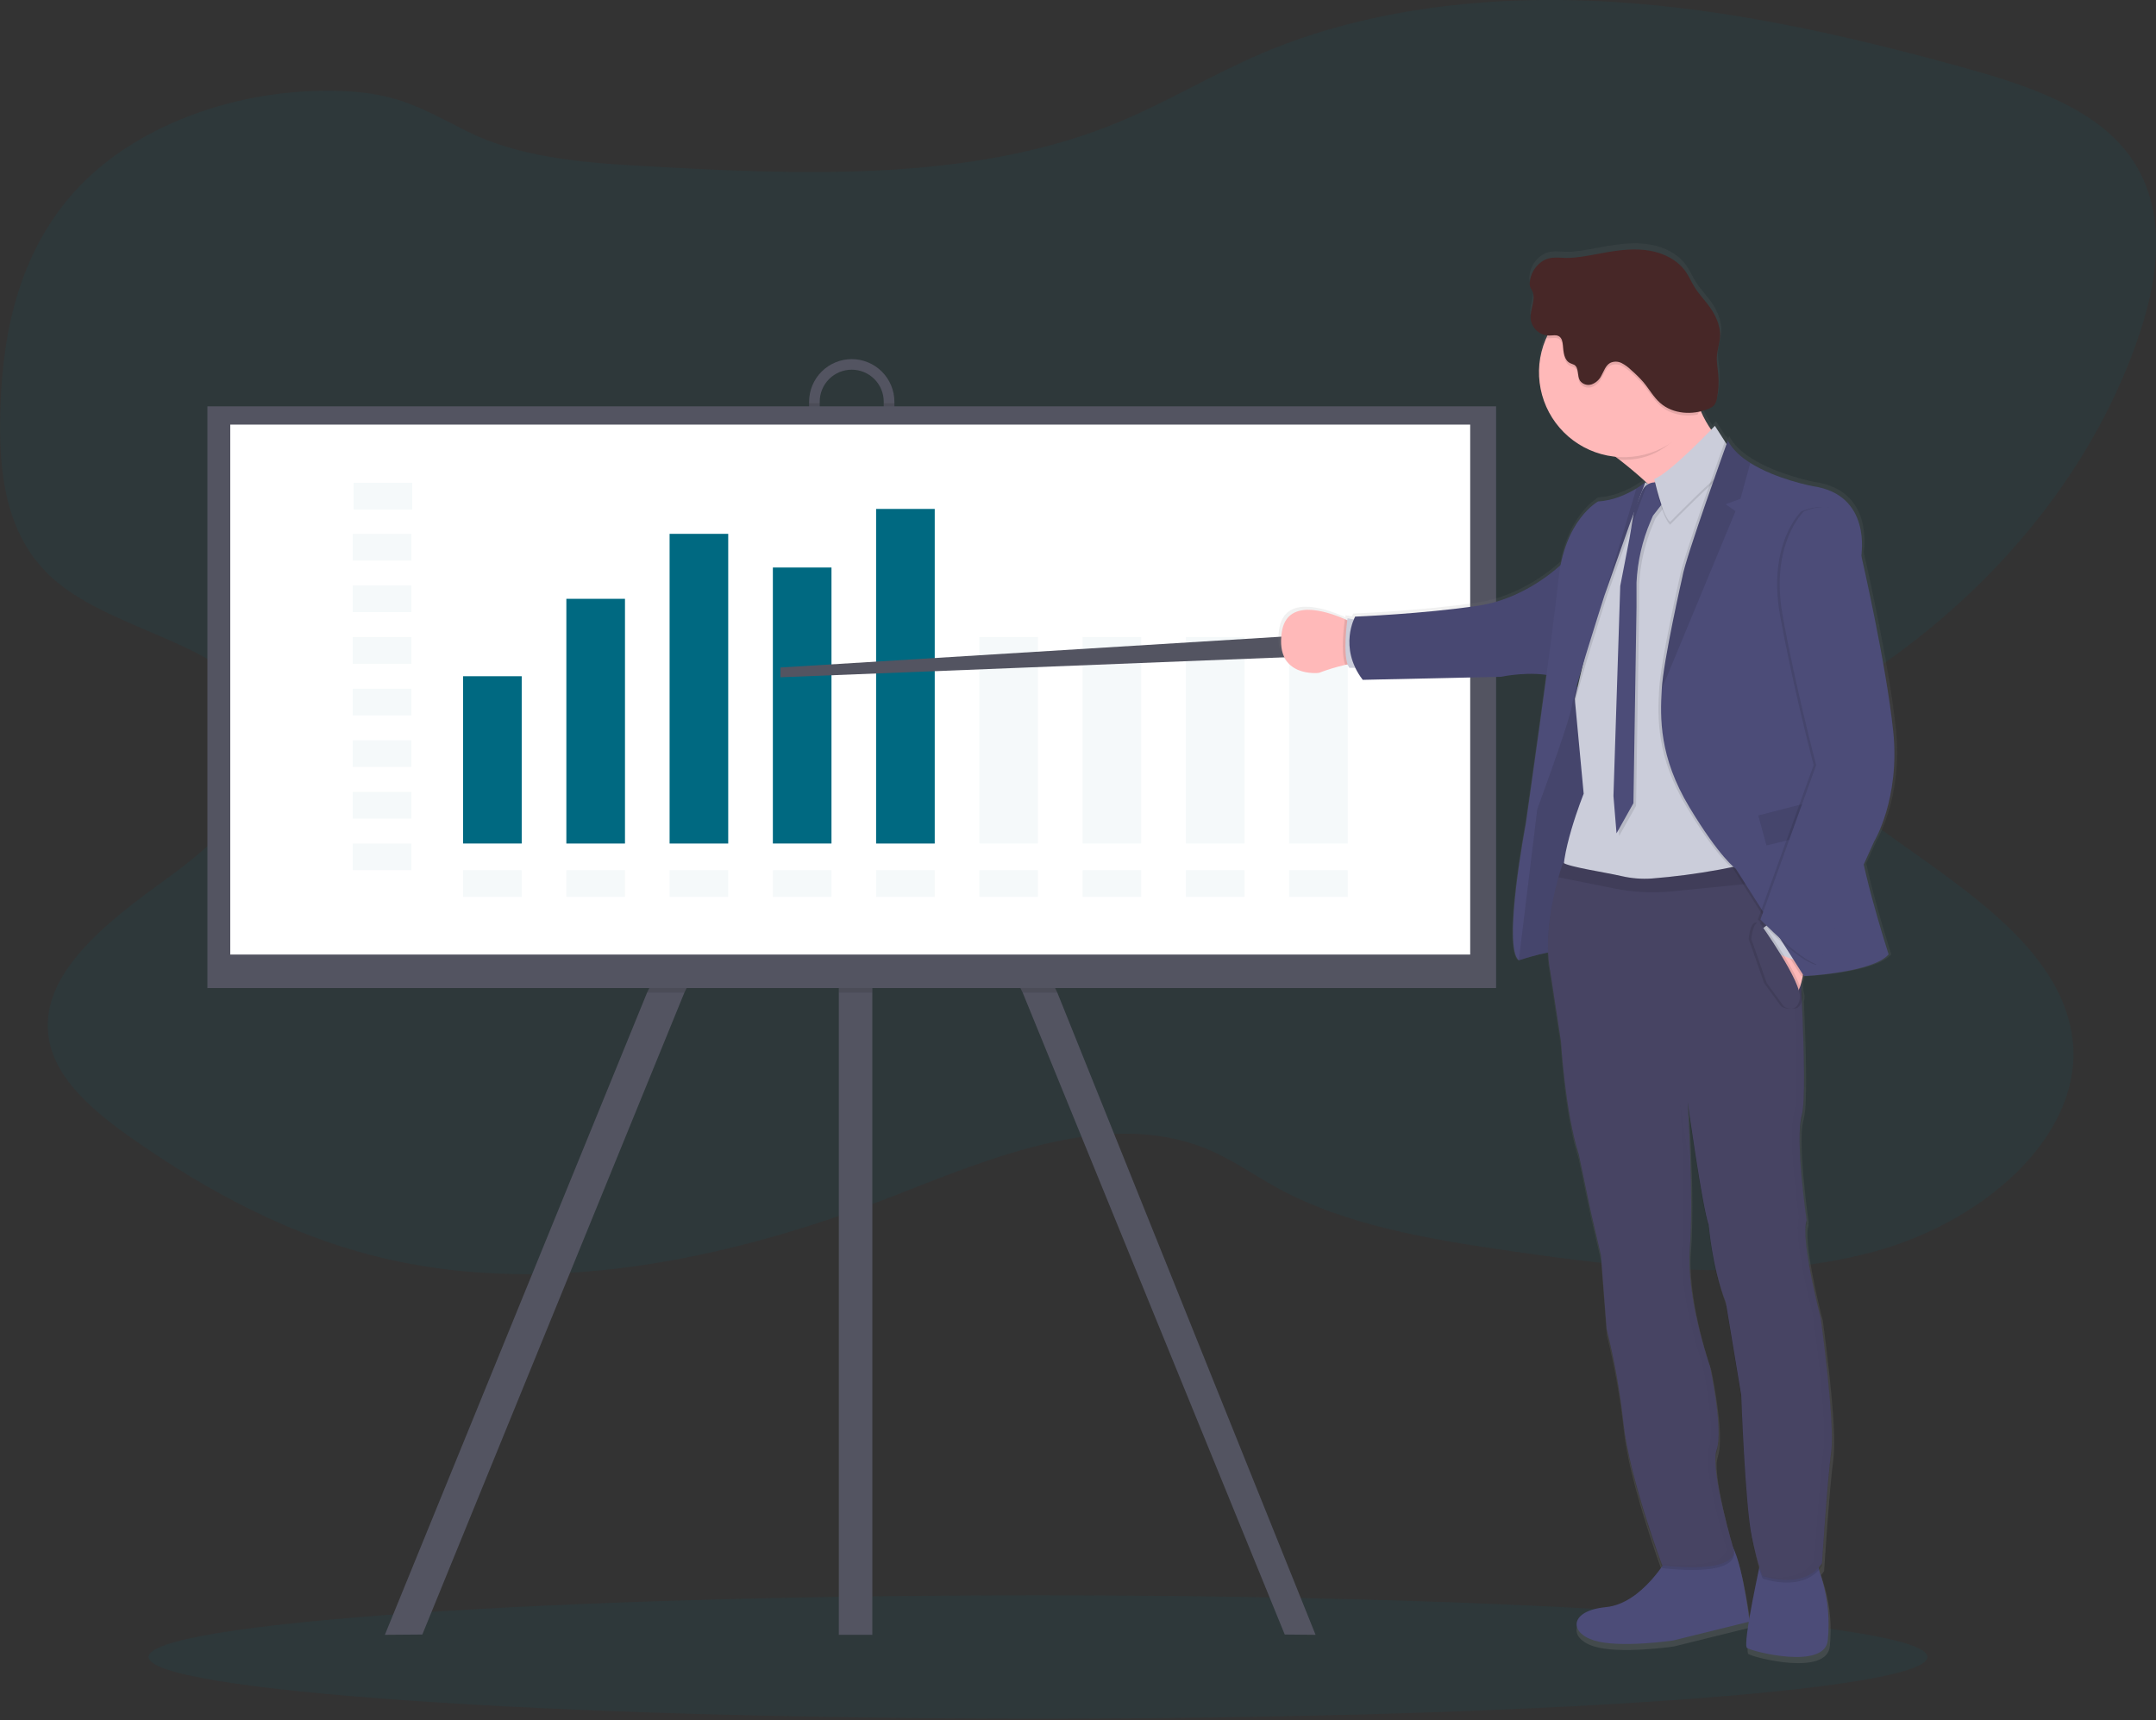 <svg width="500" height="399" viewBox="0 0 500 399" fill="none" xmlns="http://www.w3.org/2000/svg">
<rect x="0" y="0" width="500" height="399" fill="#333333" stroke="none"/>
<g clip-path="url(#clip0_580_17)">
<path opacity="0.1" d="M240.717 398.686C354.633 398.686 446.98 392.28 446.98 384.377C446.98 376.475 354.633 370.069 240.717 370.069C126.802 370.069 34.455 376.475 34.455 384.377C34.455 392.28 126.802 398.686 240.717 398.686Z" fill="#006981"/>
<path opacity="0.1" d="M16.31 45.55C3.457 60.596 0.206 79.669 0.029 97.957C-0.096 110.853 1.666 124.841 12.431 134.351C26.601 146.864 53.806 149.33 60.826 165.319C67.051 179.527 52.565 193.822 38.649 203.849C24.733 213.877 8.754 226.155 11.354 241.086C13.001 250.62 22.037 258.105 31.05 264.388C48.184 276.359 67.444 286.832 89.156 291.927C128.547 301.16 171.095 291.602 208.006 277.13C230.728 268.223 257.109 257.291 279.673 266.452C285.63 268.87 290.687 272.524 296.18 275.55C312.15 284.299 331.654 287.522 350.636 290.256C378.459 294.278 407.698 297.635 434.505 290.381C461.312 283.126 484.48 261.907 480.376 239.276C476.507 217.957 451.874 204.06 432.245 189.497C425.321 184.359 418.272 177.55 419.996 170.075C421.365 164.146 427.811 160.018 433.557 156.187C463.802 135.912 486.031 107.922 496.25 77.232C501.077 62.751 502.82 46.067 492.051 33.856C483.364 24.006 468.476 19.274 454.316 15.381C428.041 8.155 401.109 2.05 373.474 0.402C345.838 -1.245 317.288 1.896 292.756 12.321C280.99 17.325 270.325 23.915 258.445 28.732C224.713 42.408 184.967 40.57 147.347 38.41C133.906 37.639 119.856 36.269 108.186 30.398C98.129 25.332 92.383 21.702 79.933 21.137C55.529 20.031 30.284 29.163 16.31 45.55Z" fill="#006981"/>
<path d="M198.471 148.621L197.945 149.708L194.53 156.724L158.716 230.263L97.943 379.172L89.256 379.239L150.063 230.263L191.499 145.169L194.53 146.668L197.945 148.358L198.471 148.621Z" fill="#535461"/>
<path d="M305.096 379.239L297.947 379.172L237.169 230.263L202.298 158.654L197.945 149.708L197.413 148.621L197.945 148.358L202.298 146.203L204.39 145.169L245.204 230.263L305.096 379.239Z" fill="#535461"/>
<path d="M202.302 125.166H194.53V379.239H202.302V125.166Z" fill="#535461"/>
<path d="M197.528 83.309C194.906 83.311 192.393 84.354 190.539 86.208C188.685 88.062 187.642 90.575 187.64 93.197V96.731C187.611 98.049 187.845 99.358 188.329 100.584C188.813 101.809 189.537 102.925 190.458 103.867C191.38 104.809 192.48 105.557 193.694 106.068C194.909 106.579 196.213 106.842 197.531 106.842C198.848 106.842 200.152 106.579 201.367 106.068C202.581 105.557 203.681 104.809 204.603 103.867C205.524 102.925 206.248 101.809 206.732 100.584C207.216 99.358 207.451 98.049 207.422 96.731V93.197C207.418 90.575 206.374 88.061 204.519 86.207C202.665 84.354 200.15 83.311 197.528 83.309V83.309ZM204.946 96.717C204.946 98.685 204.164 100.573 202.772 101.965C201.38 103.357 199.492 104.139 197.523 104.139C195.555 104.139 193.667 103.357 192.275 101.965C190.883 100.573 190.101 98.685 190.101 96.717V93.183C190.101 91.214 190.883 89.326 192.275 87.934C193.667 86.542 195.555 85.76 197.523 85.76C199.492 85.76 201.38 86.542 202.772 87.934C204.164 89.326 204.946 91.214 204.946 93.183V96.717Z" fill="#535461"/>
<path opacity="0.1" d="M245.204 230.263H237.169L202.298 158.654V230.263H194.53V156.724L158.716 230.263H150.063L191.499 145.169L194.53 146.668V125.166H202.298V146.203L204.39 145.169L245.204 230.263Z" fill="black"/>
<path opacity="0.1" d="M207.422 93.552V96.731C207.451 98.049 207.216 99.358 206.732 100.584C206.248 101.809 205.524 102.925 204.603 103.867C203.681 104.809 202.581 105.557 201.367 106.068C200.152 106.579 198.848 106.842 197.531 106.842C196.213 106.842 194.909 106.579 193.694 106.068C192.48 105.557 191.38 104.809 190.458 103.867C189.537 102.925 188.813 101.809 188.329 100.584C187.845 99.358 187.611 98.049 187.64 96.731V93.552H190.111V96.731C190.111 98.7 190.893 100.588 192.285 101.98C193.677 103.372 195.564 104.154 197.533 104.154C199.502 104.154 201.389 103.372 202.781 101.98C204.173 100.588 204.955 98.7 204.955 96.731V93.552H207.422Z" fill="black"/>
<path d="M346.959 94.26H48.102V229.205H346.959V94.26Z" fill="#535461"/>
<path d="M340.954 98.498H53.403V221.433H340.954V98.498Z" fill="white"/>
<g opacity="0.2">
<path opacity="0.2" d="M95.595 112H82V118.192H95.595V112Z" fill="#006981"/>
</g>
<g opacity="0.2">
<path opacity="0.2" d="M95.395 123.84H81.8V130.032H95.395V123.84Z" fill="#006981"/>
</g>
<g opacity="0.2">
<path opacity="0.2" d="M95.395 135.812H81.8V142.003H95.395V135.812Z" fill="#006981"/>
</g>
<g opacity="0.2">
<path opacity="0.2" d="M95.395 147.783H81.8V153.975H95.395V147.783Z" fill="#006981"/>
</g>
<g opacity="0.2">
<path opacity="0.2" d="M95.395 159.76H81.8V165.952H95.395V159.76Z" fill="#006981"/>
</g>
<g opacity="0.2">
<path opacity="0.2" d="M95.395 171.731H81.8V177.923H95.395V171.731Z" fill="#006981"/>
</g>
<g opacity="0.2">
<path opacity="0.2" d="M95.395 183.703H81.8V189.895H95.395V183.703Z" fill="#006981"/>
</g>
<g opacity="0.2">
<path opacity="0.2" d="M95.395 195.675H81.8V201.867H95.395V195.675Z" fill="#006981"/>
</g>
<g opacity="0.2">
<path opacity="0.2" d="M120.991 201.871H107.396V208.063H120.991V201.871Z" fill="#006981"/>
</g>
<g opacity="0.2">
<path opacity="0.2" d="M144.939 201.871H131.344V208.063H144.939V201.871Z" fill="#006981"/>
</g>
<g opacity="0.2">
<path opacity="0.2" d="M168.882 201.871H155.287V208.063H168.882V201.871Z" fill="#006981"/>
</g>
<g opacity="0.2">
<path opacity="0.2" d="M192.83 201.871H179.235V208.063H192.83V201.871Z" fill="#006981"/>
</g>
<g opacity="0.2">
<path opacity="0.2" d="M216.774 201.871H203.179V208.063H216.774V201.871Z" fill="#006981"/>
</g>
<g opacity="0.2">
<path opacity="0.2" d="M240.722 201.871H227.127V208.063H240.722V201.871Z" fill="#006981"/>
</g>
<g opacity="0.2">
<path opacity="0.2" d="M264.665 201.871H251.07V208.063H264.665V201.871Z" fill="#006981"/>
</g>
<g opacity="0.2">
<path opacity="0.2" d="M288.613 201.871H275.018V208.063H288.613V201.871Z" fill="#006981"/>
</g>
<g opacity="0.2">
<path opacity="0.2" d="M312.557 201.871H298.962V208.063H312.557V201.871Z" fill="#006981"/>
</g>
<path d="M120.991 156.867H107.396V195.675H120.991V156.867Z" fill="#006981"/>
<path d="M144.939 138.91H131.344V195.68H144.939V138.91Z" fill="#006981"/>
<path d="M168.882 123.84H155.287V195.68H168.882V123.84Z" fill="#006981"/>
<path d="M192.83 131.65H179.235V195.675H192.83V131.65Z" fill="#006981"/>
<path d="M216.774 118.06H203.179V195.68H216.774V118.06Z" fill="#006981"/>
<g opacity="0.2">
<path opacity="0.2" d="M240.722 147.783H227.127V195.675H240.722V147.783Z" fill="#006981"/>
</g>
<g opacity="0.2">
<path opacity="0.2" d="M264.665 147.783H251.07V195.675H264.665V147.783Z" fill="#006981"/>
</g>
<g opacity="0.2">
<path opacity="0.2" d="M288.613 147.783H275.018V195.675H288.613V147.783Z" fill="#006981"/>
</g>
<g opacity="0.2">
<path opacity="0.2" d="M312.557 147.783H298.962V195.675H312.557V147.783Z" fill="#006981"/>
</g>
<path d="M297.401 147.678L180.988 154.842V157.112L299.881 152.395L297.401 147.678Z" fill="#535461"/>
<path d="M435.228 194.971C435.228 194.971 441.319 184.953 439.701 169.237C438.082 153.52 432.226 128.083 432.226 128.083C432.226 128.083 434.769 113.832 420.977 111.83C420.977 111.83 412.405 110.235 406.276 106.38C403.997 104.944 402.057 103.206 401.008 101.113C401.008 101.113 400.927 101.348 400.769 101.779C400.633 101.563 400.509 101.341 400.395 101.113C400.395 101.113 400.362 101.199 400.309 101.352L397.968 97.703C397.968 97.703 397.647 98.043 397.106 98.604C396.164 97.252 395.362 95.808 394.711 94.294C395.294 94.153 395.865 93.971 396.421 93.748C396.952 93.572 397.432 93.266 397.814 92.857C398.15 92.391 398.367 91.85 398.446 91.282C398.82 89.462 398.926 87.597 398.762 85.746C398.633 84.309 398.341 82.873 398.442 81.412C398.547 79.856 399.098 78.352 399.174 76.791C399.308 74.043 397.944 71.428 396.258 69.249C395.252 67.951 394.122 66.745 393.251 65.356C392.494 64.149 391.943 62.818 391.129 61.645C389.214 58.915 386.02 57.306 382.744 56.736C379.469 56.166 376.098 56.521 372.817 57.062C369.944 57.541 367.071 58.235 364.198 58.403C361.689 58.546 359.644 57.699 357.345 59.36C356.584 59.922 355.952 60.639 355.491 61.465C355.03 62.291 354.751 63.206 354.673 64.149C354.636 64.47 354.66 64.795 354.745 65.107C354.881 65.43 355.041 65.742 355.224 66.041C356.244 68.052 354.692 70.441 354.893 72.687C355.016 73.68 355.471 74.603 356.183 75.305C356.896 76.008 357.825 76.449 358.82 76.556C358.729 76.748 358.629 76.935 358.542 77.131C357.271 80.004 356.699 83.139 356.873 86.276C357.048 89.413 357.965 92.464 359.548 95.179C361.131 97.893 363.336 100.193 365.98 101.89C368.625 103.586 371.635 104.631 374.762 104.939L375.652 105.624C377.664 107.18 379.924 109.043 382.103 111.069L382.06 111.102L381.705 110.901C381.042 111.426 380.344 111.905 379.617 112.338C377.601 113.573 374.35 115.177 370.691 115.359C370.691 115.359 364.14 118.831 361.885 130.281C358.648 133.183 351.719 138.421 342.563 139.786C329.695 141.702 313.831 142.329 313.831 142.329C313.831 142.329 313.701 142.559 313.519 142.98L312.054 142.712C312.054 142.712 312.054 142.889 311.992 143.191L311.417 142.932C306.873 140.945 297.793 138.048 296.644 146.031C295.102 156.738 305.311 155.507 305.311 155.507C307.33 154.74 309.399 154.112 311.503 153.625L312.073 153.515C312.17 153.795 312.305 154.059 312.475 154.301H313.864C314.346 155.299 314.929 156.245 315.602 157.126L347.964 156.417C347.964 156.417 353.495 155.211 358.6 155.977C356.373 172.622 353.744 190.877 353.744 190.877C353.744 190.877 348.237 219.786 352.092 222.807C354.329 222.061 356.61 221.45 358.921 220.978C358.956 222.765 359.145 224.545 359.486 226.298L361.952 242.441C361.952 242.441 362.91 258.933 366.113 268.779L368.939 282.235L371.304 292.406L372.635 309.669C374.464 316.982 375.785 324.413 376.591 331.908C377.841 343.506 384.626 362.249 385.531 364.715C383.214 367.995 378.454 373.56 372.482 374.134C363.958 374.958 363.752 380.096 369.71 381.945C375.667 383.793 388.203 381.945 388.203 381.945L405.883 377.573C405.352 380.834 405.074 383.41 405.462 383.688C406.592 384.511 423.75 388.955 424.368 381.839C424.415 381.252 424.459 380.682 424.497 380.13C424.752 375.571 424.143 371.006 422.701 366.674C422.562 366.247 422.438 365.816 422.328 365.386C422.582 365.101 422.816 364.799 423.027 364.48C423.027 364.48 424.262 345.268 425.186 338.382C425.258 337.831 425.306 337.161 425.33 336.404C425.756 328.149 422.744 306.432 422.744 306.432C422.744 306.432 419.023 292.306 419.162 285.812C419.184 285.273 419.275 284.738 419.435 284.222C419.435 284.222 419.435 284.093 419.387 283.877C419.387 283.786 419.43 283.691 419.459 283.605C419.459 283.605 417.572 270.675 417.836 262.984C417.873 261.837 418.033 260.697 418.315 259.585C418.614 258.124 418.766 256.637 418.77 255.145C419.009 249.878 418.731 240.779 418.348 232.246C418.391 232.102 418.434 231.959 418.468 231.791C418.545 231.112 418.465 230.423 418.233 229.78C418.205 229.229 418.181 228.683 418.152 228.142C418.31 227.601 418.439 227.026 418.554 226.433H418.803V226.466C418.803 226.466 434.903 225.695 438.604 221.38C438.604 221.38 434.864 209.758 432.791 200.31L435.228 194.971ZM365.85 158.821L365.596 158.73C366.003 157.294 366.487 155.622 367.033 153.87C366.568 155.766 366.166 157.49 365.85 158.821ZM382.189 111.179L382.261 111.246L382.184 111.203L382.189 111.179ZM402.301 360.439C401.435 357.455 397.992 345.292 398.102 339.493C398.126 338.989 398.214 338.49 398.365 338.009C398.684 336.958 398.846 335.865 398.844 334.767C399.189 328.714 396.871 317.867 396.871 317.867C396.871 317.867 391.685 303.238 392.082 291.621C392.082 291.329 392.116 291.037 392.135 290.744C392.221 289.643 392.288 288.451 392.336 287.191V287.167C392.532 282.68 392.489 277.279 392.36 272.241L392.331 272.054C392.154 265.384 391.824 259.379 391.685 257.003C392.164 260.437 395.228 281.809 396.55 285.304C396.55 285.304 397.273 295.164 400.558 303.501L404.159 325.175C404.159 325.175 405.084 350.967 406.621 358.26C407.31 361.507 407.895 363.695 408.33 365.122C407.708 368.029 406.702 372.899 406.027 376.931C405.629 374.302 404.231 364.284 402.306 360.439H402.301Z" fill="url(#paint0_linear_580_17)"/>
<path d="M386.906 361.104C386.906 361.104 380.896 371.999 372.444 372.813C363.992 373.627 363.791 378.717 369.695 380.551C375.6 382.385 388.026 380.551 388.026 380.551L405.745 376.174C405.745 376.174 403.604 358.657 400.755 357.743C397.905 356.828 386.906 361.104 386.906 361.104Z" fill="#4C4C78"/>
<path d="M408.503 361.306C408.503 361.306 404.021 381.466 405.151 382.285C406.281 383.104 423.276 387.476 423.889 380.451C423.937 379.86 423.98 379.295 424.018 378.755C424.269 374.237 423.665 369.713 422.237 365.419C421.758 363.982 421.423 362.445 421.547 361.306C421.83 358.456 408.503 361.306 408.503 361.306Z" fill="#4C4C78"/>
<path d="M402.943 106.064C402.943 106.064 389.195 139.834 391.642 128.988C393.26 121.805 382.797 112.261 375.561 106.653C371.879 103.78 369.034 101.956 369.034 101.956C369.034 101.956 394.845 71.864 393.016 84.846C392.514 88.401 393.001 92.026 394.424 95.323C397.273 102.095 402.943 106.064 402.943 106.064Z" fill="#FFB9B9"/>
<path d="M315.124 154.037C314.396 153.851 313.208 153.97 311.977 154.234C309.893 154.715 307.843 155.337 305.843 156.096C305.843 156.096 295.725 157.318 297.252 146.706C298.387 138.795 307.385 141.668 311.891 143.632C313.424 144.307 314.439 144.872 314.439 144.872L315.124 154.037Z" fill="#FFB9B9"/>
<path opacity="0.1" d="M315.124 154.037C314.396 153.851 313.208 153.97 311.978 154.234C310.876 151.456 311.714 144.872 311.891 143.632C313.424 144.307 314.439 144.872 314.439 144.872L315.124 154.037Z" fill="black"/>
<path d="M315.167 143.904L312.519 143.426C312.519 143.426 311.163 152.524 312.935 154.918H315.981L315.167 143.904Z" fill="#CBCDDA"/>
<path d="M368.278 160.507C368.278 160.507 360.185 155.665 359.218 161.776C358.25 167.886 356.977 178.325 356.977 178.325L354.735 191.614L351.833 218.239L352.241 222.769C352.241 222.769 360.86 219.867 362.881 220.887C364.902 221.907 366.549 209.687 366.549 209.687L369.901 197.059L370.409 170.281L368.278 160.507Z" fill="#4C4C78"/>
<path opacity="0.1" d="M368.278 160.507C368.278 160.507 360.185 155.665 359.218 161.776C358.25 167.886 356.977 178.325 356.977 178.325L354.735 191.614L351.833 218.239L352.241 222.769C352.241 222.769 360.86 219.867 362.881 220.887C364.902 221.907 366.549 209.687 366.549 209.687L369.901 197.059L370.409 170.281L368.278 160.507Z" fill="black"/>
<path d="M363.915 129.141C363.915 129.141 355.516 138.613 342.764 140.519C330.012 142.425 314.276 143.043 314.276 143.043C314.276 143.043 310.306 150.144 316.034 157.705L348.118 156.997C348.118 156.997 355.219 155.455 360.721 156.997L363.915 129.141Z" fill="#4C4C78"/>
<path opacity="0.05" d="M363.915 129.141C363.915 129.141 355.516 138.613 342.764 140.519C330.012 142.425 314.276 143.043 314.276 143.043C314.276 143.043 310.306 150.144 316.034 157.705L348.118 156.997C348.118 156.997 355.219 155.455 360.721 156.997L363.915 129.141Z" fill="black"/>
<path opacity="0.1" d="M393.064 95.031C389.932 101.735 384.487 106.677 376.591 106.677C376.241 106.677 375.901 106.677 375.561 106.653C371.879 103.78 369.034 101.956 369.034 101.956C369.034 101.956 394.845 71.864 393.016 84.846C392.451 88.82 391.805 92.048 393.064 95.031Z" fill="black"/>
<path d="M396.263 86.388C396.26 90.279 395.104 94.082 392.94 97.316C390.776 100.55 387.701 103.07 384.105 104.557C380.509 106.044 376.553 106.431 372.737 105.67C368.921 104.909 365.416 103.033 362.666 100.28C359.916 97.527 358.044 94.021 357.286 90.204C356.529 86.387 356.92 82.431 358.41 78.837C359.901 75.242 362.423 72.17 365.66 70.01C368.896 67.849 372.7 66.696 376.591 66.697C379.178 66.692 381.739 67.198 384.13 68.186C386.52 69.174 388.691 70.624 390.519 72.454C392.347 74.284 393.796 76.457 394.781 78.848C395.767 81.239 396.271 83.801 396.263 86.388Z" fill="#FFB9B9"/>
<path d="M408.287 206.631C408.287 206.631 364.404 210.505 362.795 204.903C361.186 199.3 367.272 184.129 367.272 184.129L365.29 162.949L365.218 162.14C365.218 162.14 370.715 139.226 370.514 137.397C370.323 135.749 379.364 116.523 381.222 112.591C381.442 112.136 381.557 111.887 381.557 111.887L381.907 112.089L382.06 112.18L384.21 113.434L392.7 111.423L402.934 106.064L403.891 164.683L408.287 206.631Z" fill="#CBCDDA"/>
<path opacity="0.1" d="M385.479 112.596C385.479 112.596 382.476 111.782 381.303 114.785C380.844 116.075 380.3 117.334 379.675 118.553L378.506 125.526L376.366 136.54L374.786 185.264L375.499 193.917L379.421 186.945L380.135 141.4V135.735C380.364 130.837 381.47 126.02 383.4 121.513L383.946 120.234L387.356 115.852L385.479 112.596Z" fill="black"/>
<path d="M384.871 111.983C384.871 111.983 381.863 111.169 380.695 114.172C380.235 115.463 379.689 116.722 379.062 117.94L377.894 124.917L375.753 135.931L374.177 184.656L374.891 193.314L378.813 186.318L379.526 140.801V135.122C379.761 130.225 380.867 125.409 382.792 120.9L383.343 119.621L386.753 115.244L384.871 111.983Z" fill="#4C4C78"/>
<path opacity="0.1" d="M397.7 99.408C397.7 99.408 387.313 110.422 383.645 111.729C383.645 111.729 385.479 120.081 387.313 121.709C387.313 121.709 398.212 110.594 400.142 109.694L401.76 105.734L397.7 99.408Z" fill="black"/>
<path d="M397.7 98.781C397.7 98.781 387.313 109.795 383.645 111.102C383.645 111.102 385.479 119.454 387.313 121.082C387.313 121.082 398.212 109.967 400.142 109.067L401.76 105.111L397.7 98.781Z" fill="#CBCDDA"/>
<path opacity="0.1" d="M382.165 111.887L382.06 112.175L378.732 121.096L372.779 137.928C372.779 137.928 372.727 138.101 372.621 138.407C371.635 141.472 366.334 158.103 365.29 162.935L365.218 162.125C365.218 162.125 370.715 139.212 370.514 137.382C370.323 135.735 379.364 116.508 381.222 112.577C381.519 112.376 381.749 112.203 381.907 112.074L382.165 111.887Z" fill="black"/>
<path d="M381.557 111.883L378.119 121.096L372.166 137.928C372.166 137.928 372.114 138.101 372.008 138.407C370.964 141.673 365.012 160.315 364.533 163.725C363.992 167.47 356.507 187.711 356.507 187.711L352.231 222.76C348.4 219.786 353.84 191.154 353.84 191.154C353.84 191.154 359.95 148.693 361.397 134.567C362.843 120.44 370.643 116.312 370.643 116.312C374.245 116.13 377.491 114.54 379.488 113.319C380.209 112.887 380.9 112.407 381.557 111.883V111.883Z" fill="#4C4C78"/>
<path opacity="0.1" d="M424.679 337.377C423.764 344.2 422.543 363.235 422.543 363.235C418.267 369.647 408.795 366.185 408.795 366.185C408.795 366.185 407.78 364.27 406.252 357.02C404.725 349.77 403.81 324.232 403.81 324.232L400.242 302.778C396.986 294.527 396.273 284.754 396.273 284.754C394.836 280.985 391.383 256.242 391.383 256.242C391.383 256.242 392.82 278.438 391.896 290.151C390.972 301.864 396.574 317.623 396.574 317.623C396.574 317.623 399.735 332.392 398.102 336.974C396.469 341.557 402.177 360.492 402.177 360.492C401.698 365.994 385.484 363.753 385.484 363.753C385.484 363.753 377.855 343.281 376.519 330.96C375.719 323.536 374.408 316.176 372.597 308.932L371.276 291.822L368.929 281.708L366.133 268.372C362.972 258.598 362.01 242.254 362.01 242.254L359.563 226.217C357.963 218.287 360.041 208.978 361.421 204.108C362.019 201.996 362.498 200.708 362.498 200.708C363.901 201.704 371.937 202.872 376.093 203.82C378.368 204.345 380.707 204.532 383.037 204.376C393.545 203.541 403.941 201.635 414.063 198.687C414.747 198.481 415.111 198.361 415.111 198.361L415.327 200.195L415.834 204.563L416.739 212.316C416.739 212.316 419.488 253.656 417.86 259.245C416.232 264.833 418.98 283.667 418.98 283.667C417.453 288.135 422.237 306.293 422.237 306.293C422.237 306.293 425.598 330.553 424.679 337.377Z" fill="black"/>
<path d="M424.679 336.778C423.764 343.602 422.543 362.637 422.543 362.637C418.267 369.054 408.795 365.587 408.795 365.587C408.795 365.587 407.78 363.671 406.252 356.426C404.725 349.181 403.81 323.633 403.81 323.633L400.242 302.151C397.01 293.9 396.273 284.103 396.273 284.103C394.836 280.334 391.383 255.591 391.383 255.591C391.383 255.591 392.82 277.786 391.896 289.499C390.972 301.212 396.574 316.991 396.574 316.991C396.574 316.991 399.735 331.759 398.102 336.342C396.469 340.925 402.177 359.864 402.177 359.864C401.698 365.362 385.484 363.12 385.484 363.12C385.484 363.12 377.855 342.673 376.519 330.347C375.719 322.923 374.408 315.563 372.597 308.319L371.276 291.214L368.929 281.134L366.133 267.797C362.972 258.019 362.01 241.675 362.01 241.675L359.563 225.638C357.963 217.708 360.041 208.398 361.421 203.528C362.019 201.421 362.498 200.133 362.498 200.133C363.901 201.129 371.937 202.293 376.093 203.241C378.368 203.768 380.707 203.955 383.037 203.796C393.545 202.962 403.941 201.056 414.063 198.108L415.111 197.787L415.327 199.616L415.834 203.988L416.739 211.741C416.739 211.741 419.488 253.077 417.86 258.67C416.232 264.263 418.98 283.092 418.98 283.092C417.453 287.555 422.237 305.714 422.237 305.714C422.237 305.714 425.598 329.945 424.679 336.778Z" fill="#474463"/>
<path opacity="0.1" d="M396.263 86.388C396.269 89.829 395.371 93.211 393.658 96.195C390.593 96.736 387.332 96.137 385.038 94.112C383.468 92.728 382.452 90.836 381.102 89.232C380.228 88.246 379.289 87.32 378.291 86.46C377.64 85.811 376.892 85.266 376.074 84.846C375.663 84.638 375.209 84.527 374.748 84.522C374.288 84.517 373.832 84.618 373.416 84.817C372.334 85.42 371.98 86.766 371.352 87.839C370.88 88.76 370.073 89.464 369.097 89.807C368.609 89.963 368.083 89.958 367.598 89.794C367.113 89.629 366.693 89.313 366.401 88.892C365.735 87.748 366.224 85.962 365.108 85.262C364.813 85.117 364.509 84.992 364.198 84.889C362.761 84.238 362.594 82.308 362.469 80.728C362.407 79.952 362.239 79.075 361.588 78.659C360.937 78.242 360.08 78.453 359.304 78.467C359.074 78.476 358.845 78.459 358.619 78.415C360.448 74.292 363.637 70.923 367.653 68.871C371.669 66.82 376.268 66.21 380.681 67.144C385.093 68.078 389.05 70.499 391.89 74.002C394.73 77.505 396.281 81.878 396.282 86.388H396.263Z" fill="black"/>
<path d="M357.412 60.797C356.656 61.355 356.029 62.069 355.572 62.89C355.115 63.711 354.84 64.62 354.764 65.557C354.728 65.87 354.752 66.187 354.836 66.491C354.97 66.813 355.13 67.124 355.315 67.42C356.321 69.417 354.783 71.782 354.98 74.009C355.113 75.061 355.623 76.029 356.416 76.733C357.208 77.438 358.229 77.831 359.29 77.84C360.065 77.84 360.918 77.61 361.574 78.031C362.23 78.453 362.393 79.324 362.455 80.1C362.579 81.68 362.737 83.61 364.179 84.261C364.49 84.367 364.793 84.492 365.089 84.635C366.209 85.334 365.721 87.125 366.386 88.265C366.679 88.686 367.098 89.002 367.584 89.166C368.069 89.331 368.594 89.336 369.082 89.18C370.057 88.838 370.863 88.135 371.333 87.216C371.951 86.139 372.32 84.822 373.402 84.195C373.817 83.994 374.273 83.892 374.734 83.896C375.194 83.9 375.648 84.01 376.06 84.218C376.878 84.641 377.625 85.187 378.277 85.837C379.276 86.696 380.215 87.623 381.088 88.61C382.438 90.209 383.453 92.101 385.024 93.484C387.983 96.085 392.513 96.358 396.162 94.859C396.689 94.683 397.164 94.381 397.546 93.978C397.88 93.514 398.095 92.977 398.174 92.412C398.544 90.609 398.651 88.762 398.49 86.929C398.36 85.492 398.068 84.056 398.169 82.619C398.269 81.077 398.82 79.588 398.897 78.046C399.031 75.316 397.676 72.726 396.024 70.566C395.028 69.278 393.907 68.085 393.045 66.706C392.293 65.509 391.747 64.192 390.943 63.033C389.056 60.328 385.876 58.724 382.63 58.163C379.383 57.603 376.045 57.948 372.794 58.489C369.959 58.968 367.105 59.648 364.232 59.815C361.718 59.992 359.692 59.145 357.412 60.797Z" fill="#472727"/>
<path opacity="0.1" d="M381.557 111.883L378.119 121.096L372.166 137.928C372.166 137.928 372.114 138.101 372.008 138.407V138.431L379.498 113.31C380.215 112.881 380.903 112.404 381.557 111.883V111.883Z" fill="black"/>
<path d="M418.727 217.324C418.727 217.324 419.081 228.472 416.078 231.274L408.086 216.204L414.79 212.943L418.727 217.324Z" fill="#FFB9B9"/>
<path opacity="0.1" d="M437.383 221.395C433.715 225.671 417.75 226.437 417.75 226.437L401.947 201.536C401.947 201.536 398.207 198.941 391.182 187.252C384.157 175.562 384.387 166.56 384.78 159.836C385.172 153.113 389.568 133.791 389.568 133.791C390.253 129.443 400.103 102.186 400.103 102.186C401.138 104.249 403.063 105.973 405.313 107.396C411.395 111.227 419.885 112.797 419.885 112.797C433.562 114.785 431.038 128.911 431.038 128.911C431.038 128.911 431.191 183.823 430.349 190.393C429.506 196.963 437.383 221.395 437.383 221.395Z" fill="black"/>
<path d="M418.932 219.46L418.473 223.535L412.923 221.5L408.852 215.337L411.907 212.943L418.932 219.46Z" fill="#CBCDDA"/>
<path opacity="0.1" d="M418.736 203.677L415.834 203.974L387.854 206.77C383.361 207.222 378.825 206.999 374.398 206.109L361.42 203.514C362.019 201.407 362.498 200.119 362.498 200.119C363.901 201.115 371.936 202.278 376.093 203.227C378.367 203.753 380.707 203.94 383.036 203.782C393.545 202.948 403.941 201.041 414.062 198.093L415.327 199.602L418.736 203.677Z" fill="black"/>
<g opacity="0.1">
<path opacity="0.1" d="M362.79 200.272C362.698 200.226 362.608 200.175 362.522 200.119C362.522 200.119 362.522 200.147 362.493 200.191L362.79 200.272Z" fill="black"/>
<path opacity="0.1" d="M422.261 305.709C422.261 305.709 417.472 287.55 419.004 283.087C419.004 283.087 416.256 264.268 417.888 258.665C419.521 253.062 416.763 211.736 416.763 211.736L415.858 203.983L415.35 199.611L415.14 197.782L414.086 198.103L413.435 198.294L413.516 199.003L414.024 203.37L414.929 211.123C414.929 211.123 417.678 252.464 416.054 258.052C414.431 263.641 417.17 282.474 417.17 282.474C415.643 286.942 420.426 305.096 420.426 305.096C420.426 305.096 423.779 329.336 422.873 336.155C421.968 342.975 420.733 362.014 420.733 362.014C417.611 366.702 411.716 366.118 408.761 365.462L408.814 365.577C408.814 365.577 418.286 369.044 422.562 362.627C422.562 362.627 423.783 343.583 424.703 336.768C425.622 329.954 422.261 305.709 422.261 305.709Z" fill="black"/>
<path opacity="0.1" d="M398.13 336.361C399.759 331.779 396.603 317.01 396.603 317.01C396.603 317.01 391.005 301.208 391.919 289.519C392.303 284.639 392.279 277.944 392.116 271.8C390.818 263.875 389.573 255.04 389.573 255.04C389.573 255.04 391.01 277.236 390.09 288.944C389.171 300.652 394.769 316.44 394.769 316.44C394.769 316.44 397.929 331.204 396.296 335.787C394.663 340.369 400.362 359.285 400.362 359.285C399.955 363.69 389.492 363.116 385.34 362.733L385.498 363.154C385.498 363.154 401.688 365.395 402.196 359.898C402.206 359.883 396.502 340.944 398.13 336.361Z" fill="black"/>
</g>
<path d="M437.991 221.395C434.328 225.671 418.358 226.437 418.358 226.437L402.555 201.536C402.555 201.536 398.815 198.941 391.785 187.252C384.756 175.562 384.995 166.56 385.383 159.836C385.771 153.113 390.172 133.791 390.172 133.791C390.856 129.443 400.707 102.186 400.707 102.186C401.736 104.249 403.661 105.973 405.917 107.396C411.998 111.227 420.489 112.797 420.489 112.797C434.16 114.785 431.637 128.911 431.637 128.911C431.637 128.911 431.79 183.823 430.947 190.393C430.104 196.963 437.991 221.395 437.991 221.395Z" fill="#4C4C78"/>
<path opacity="0.1" d="M403.633 115.699L400.194 116.978L402.483 118.582L385.388 159.822C385.785 153.118 390.176 133.776 390.176 133.776C390.861 129.428 400.711 102.171 400.711 102.171C401.741 104.235 403.666 105.959 405.922 107.381L403.633 115.699Z" fill="black"/>
<path opacity="0.1" d="M407.756 189.167L425.244 184.661L427.538 191.763L409.667 196.12L407.756 189.167Z" fill="black"/>
<path opacity="0.1" d="M417.759 118.601C417.759 118.601 409.815 126.076 412.813 142.736C415.81 159.396 420.604 177.483 420.604 177.483L407.674 213.302C407.674 213.302 416.687 222.697 421.116 223.837L434.022 195.196C434.022 195.196 440.055 185.269 438.451 169.692C436.847 154.114 431.043 128.906 431.043 128.906C431.043 128.906 431.048 113.563 417.759 118.601Z" fill="black"/>
<path d="M418.367 118.601C418.367 118.601 410.418 126.076 413.406 142.736C416.394 159.396 421.193 177.483 421.193 177.483L408.263 213.302C408.263 213.302 417.275 222.697 421.705 223.837L434.634 195.196C434.634 195.196 440.668 185.269 439.064 169.692C437.46 154.114 431.656 128.906 431.656 128.906C431.656 128.906 431.656 113.563 418.367 118.601Z" fill="#4C4C78"/>
<path opacity="0.1" d="M408.694 214.063C408.694 214.063 418.775 228.018 418.013 231.734C417.252 235.45 414.297 233.462 414.297 233.462L410.327 228.018L406.76 217.832C406.76 217.832 407.109 213.436 408.694 214.063Z" fill="black"/>
<path opacity="0.1" d="M407.473 214.063C407.473 214.063 417.529 228.018 416.792 231.734C416.055 235.45 413.076 233.462 413.076 233.462L409.101 228.018L405.539 217.832C405.539 217.832 405.888 213.436 407.473 214.063Z" fill="black"/>
<path d="M408.086 214.063C408.086 214.063 418.142 228.018 417.4 231.734C416.658 235.45 413.684 233.462 413.684 233.462L409.714 228.018L406.152 217.832C406.152 217.832 406.496 213.436 408.086 214.063Z" fill="#474463"/>
</g>
<defs>
<linearGradient id="paint0_linear_580_17" x1="368.216" y1="385.838" x2="368.216" y2="56.439" gradientUnits="userSpaceOnUse">
<stop stop-color="#808080" stop-opacity="0.25"/>
<stop offset="0.54" stop-color="#808080" stop-opacity="0.12"/>
<stop offset="1" stop-color="#808080" stop-opacity="0.1"/>
</linearGradient>
<clipPath id="clip0_580_17">
<rect width="500" height="398.686" fill="white"/>
</clipPath>
</defs>
</svg>
